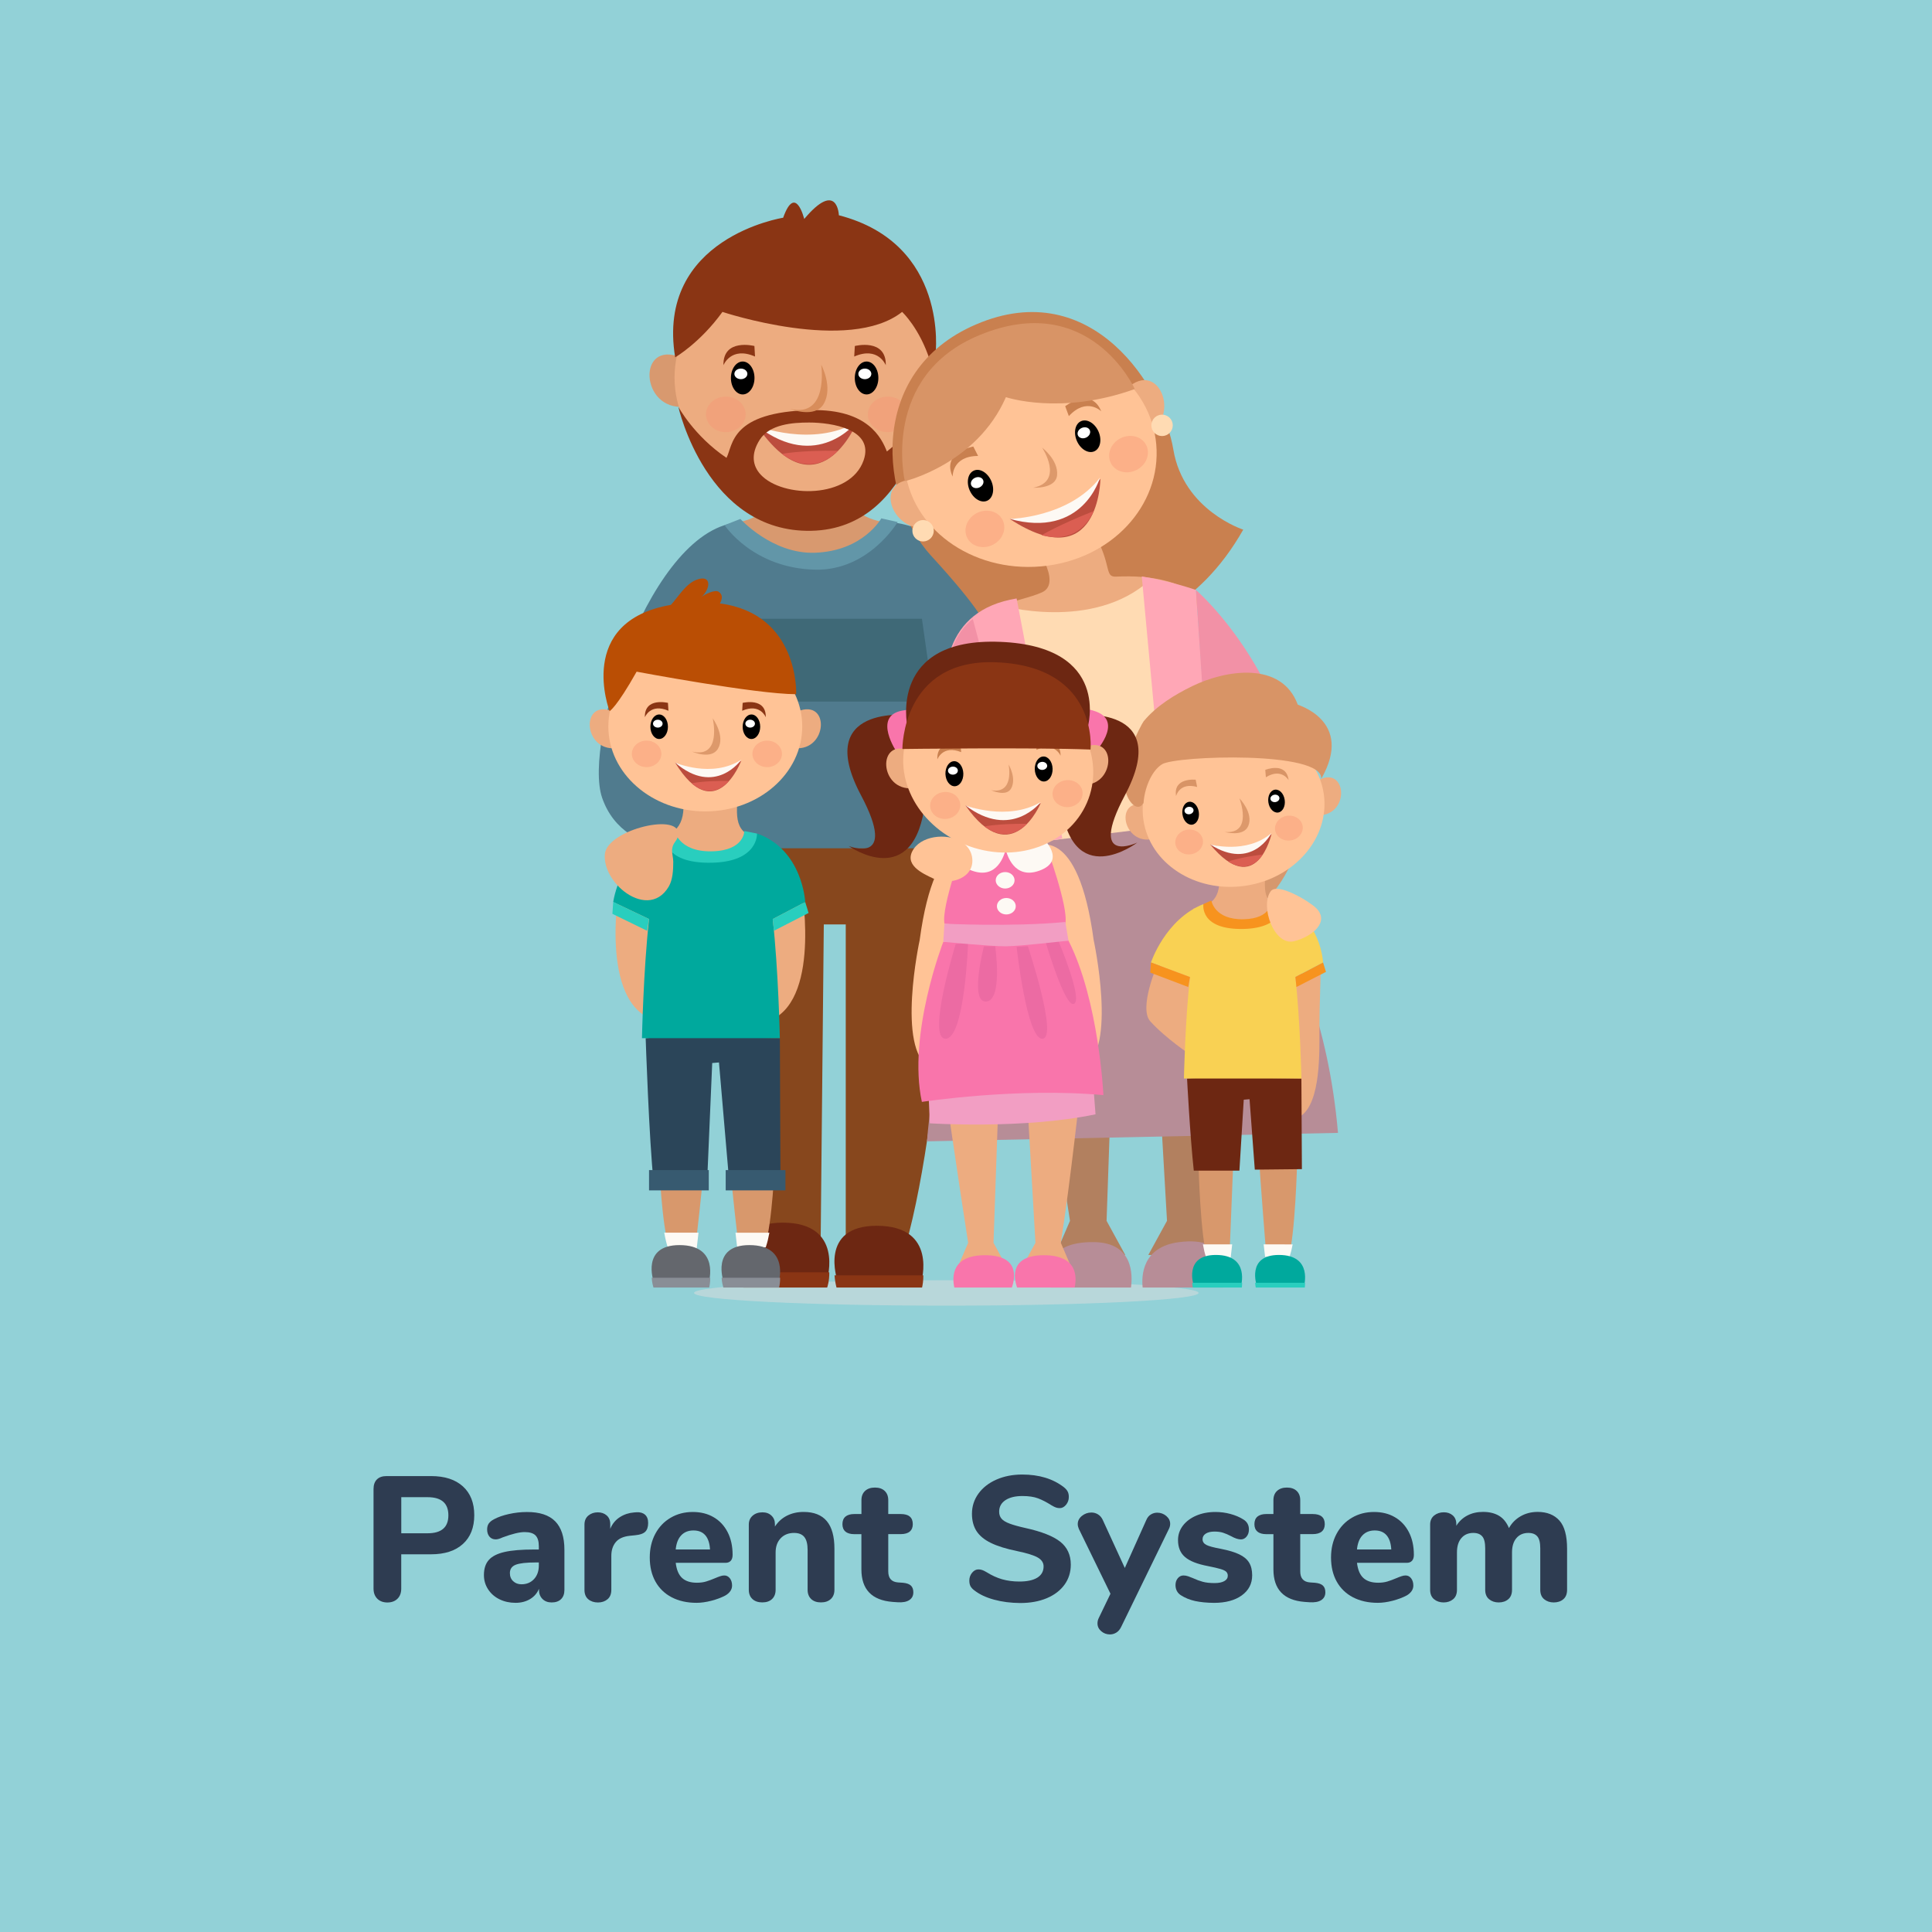 <?xml version="1.0" encoding="utf-8"?>
<!-- Generator: Adobe Illustrator 20.1.0, SVG Export Plug-In . SVG Version: 6.00 Build 0)  -->
<svg version="1.1" id="Layer_1" xmlns="http://www.w3.org/2000/svg" xmlns:xlink="http://www.w3.org/1999/xlink" x="0px" y="0px"
	 viewBox="0 0 5000 5000" style="enable-background:new 0 0 5000 5000;" xml:space="preserve">
<rect x="0" y="0" width="5000" height="5000" fill="#333333" stroke="none"/>
<style type="text/css">
	.st0{fill:url(#SVGID_1_);}
	.st1{fill:#92D1D7;}
	.st2{opacity:0.5;fill:#DEDEDE;enable-background:new    ;}
	.st3{fill:#D8996F;}
	.st4{fill:#EDAC80;}
	.st5{fill:#8A3514;}
	.st6{fill:#FFFFFF;}
	.st7{fill:#BC4D3E;}
	.st8{fill:#FDF9F4;}
	.st9{fill:#DB5E52;}
	.st10{opacity:0.4;fill:#F99475;enable-background:new    ;}
	.st11{fill:#D88D5B;}
	.st12{fill:#507B8E;}
	.st13{fill:#6296A8;}
	.st14{fill:#3F6977;}
	.st15{fill:#87471D;}
	.st16{fill:#6D2712;}
	.st17{fill:#D8986C;}
	.st18{fill:#FDFAF5;}
	.st19{fill:#2B4559;}
	.st20{fill:#FFC396;}
	.st21{fill:#DD996B;}
	.st22{fill:#BA4E04;}
	.st23{fill:#00A99D;}
	.st24{fill:#29CEBE;}
	.st25{fill:#375A70;}
	.st26{fill:#64676D;}
	.st27{fill:#898E96;}
	.st28{fill:#B2805F;}
	.st29{fill:#B78D97;}
	.st30{fill:#C9804F;}
	.st31{fill:#FFDBB3;}
	.st32{fill:#D89466;}
	.st33{fill:#FFA7B6;}
	.st34{fill:#D6986E;}
	.st35{fill:#F291A6;}
	.st36{fill:#F9D153;}
	.st37{fill:#F7931E;}
	.st38{fill:#F975AB;}
	.st39{fill:#F29EC3;}
	.st40{opacity:0.6;fill:#E2649E;enable-background:new    ;}
	.st41{fill:#2E3C51;}
</style>
<g id="BACKGROUND">
	
		<radialGradient id="SVGID_1_" cx="2500" cy="-1708" r="250" gradientTransform="matrix(1 0 0 1 0 4208)" gradientUnits="userSpaceOnUse">
		<stop  offset="0" style="stop-color:#FFFFFF"/>
		<stop  offset="0.858" style="stop-color:#F6F6F6"/>
		<stop  offset="1" style="stop-color:#F4F4F4"/>
	</radialGradient>
	<rect x="2250" y="2250" class="st0" width="500" height="500"/>
</g>
<rect x="-129" y="-129" class="st1" width="5265.4" height="5265.4"/>
<ellipse class="st2" cx="2449" cy="3346.1" rx="652.9" ry="32.9"/>
<g>
	<g>
		<g>
			<path class="st3" d="M2194.5,1225.8h-189.2c-3.2,96.7-43.4,119.2-115.5,129.5c15.2,85.2,123,93,204.9,89.1
				c1.8-0.1,3.5-0.1,5.2-0.2c1.7,0.1,3.5,0.1,5.2,0.2c81.9,4,189.8-3.8,204.9-89.1C2238,1345,2186.1,1325.5,2194.5,1225.8z"/>
			<g>
				<g>
					<path class="st3" d="M1762.4,933.9c-0.3-3.3,0.4-5.8-0.5-9.1c-114.1-46.1-104.9,139,10.2,127.7L1762.4,933.9z"/>
					<path class="st4" d="M2402.4,933.9c0.3-3.3-0.4-5.8,0.5-9.1c114.1-46.1,104.9,139-10.1,127.7L2402.4,933.9z"/>
				</g>
				<path class="st4" d="M2419.1,977.3c0,162.9-150.8,295-336.7,295s-336.7-132-336.7-295s150.8-295.1,336.7-295.1
					C2268.3,682.2,2419.1,814.3,2419.1,977.3z"/>
				<path class="st5" d="M1747.3,924.8c0,0,64.6-37.4,122.4-117.6c0,0,327.1,109,465,0c0,0,45.2,41.7,72.3,126.7l14.2-17.6
					c0,0,35.2-285.4-250.2-359.2c0,0-3.2-93-89.7,9.6c0,0-22.5-93-54.5-3.2C2026.9,563.5,1696.6,614.9,1747.3,924.8z"/>
				<g>
					<g>
						<g>
							<ellipse cx="1922.1" cy="978.2" rx="30.5" ry="42.6"/>
							<ellipse class="st6" cx="1917.4" cy="967.6" rx="16.8" ry="13.7"/>
						</g>
						<g>
							<ellipse cx="2242.7" cy="978.2" rx="30.5" ry="42.6"/>
							<ellipse class="st6" cx="2238.2" cy="967.6" rx="16.8" ry="13.7"/>
						</g>
					</g>
					<g>
						<path class="st5" d="M1872.3,945.2c0,0,19.2-49.7,81.7-22.5l-1.6-27.2C1952.6,895.4,1870.7,874.6,1872.3,945.2z"/>
						<path class="st5" d="M2292.4,945.2c0,0-19.2-49.7-81.7-22.5l1.6-27.2C2212.2,895.4,2294,874.6,2292.4,945.2z"/>
					</g>
				</g>
				<g>
					<path class="st7" d="M1959.6,1102.5c0,0,131.5,61,256.6-6.4C2216.2,1096.1,2116.8,1331.8,1959.6,1102.5z"/>
					<path class="st8" d="M1959.6,1102.5c0,0,142.7,56.1,256.6-9.6C2216.2,1092.8,2115.2,1222.8,1959.6,1102.5z"/>
					<path class="st9" d="M2023.7,1174.7c0,0,46.5-9.6,144.3-8C2168.1,1166.7,2108.8,1238.8,2023.7,1174.7z"/>
				</g>
				<g>
					<ellipse class="st10" cx="1878.4" cy="1072.4" rx="51.4" ry="46"/>
					<ellipse class="st10" cx="2297.4" cy="1072.4" rx="51.4" ry="46"/>
				</g>
				<path class="st5" d="M2295.2,1168.4c-13.6-34.8-49.4-109.9-195.3-107c-210.4,4.2-202.6,90.5-219.7,123.5
					c-84.2-56.6-124.7-132.2-124.7-132.2s73,326.8,344.3,321s306.4-364.8,306.4-364.8C2382.7,1082.5,2340.7,1133.3,2295.2,1168.4z
					 M1968.6,1228.3c-20.9-22.6-25.9-53.3-2.5-90.1c25.6-40.3,84.9-44.7,127.9-44.7c58.2,0,169.3,17,141,97.9
					C2200.2,1291.1,2025.5,1289.8,1968.6,1228.3z"/>
				<path class="st11" d="M2125.3,943.9c0,0,20.4,138-80.2,114.5c0,0,64.1,25.4,86.6-13.1C2156.8,1002.5,2125.3,943.9,2125.3,943.9z
					"/>
			</g>
		</g>
		<path class="st12" d="M2289.6,1350.3c0,0-61.3,86.1-180.9,89c-119.6,3-192.6-87.5-192.6-87.5c-230.5,8.8-408,567-357.9,712.6
			c60,174.2,290.8,129.3,287.9,132.2c-11.7,11.7,618.6,0,618.6,0l73-587.9C2514.2,1348.8,2289.6,1350.3,2289.6,1350.3z"/>
		<path class="st13" d="M1916.1,1343c0,0,82.5,91.3,192.6,87.5c125.5-4.3,172.1-89,172.1-89l42.3,9.5c0,0-74.5,126.2-213,123.3
			c-162-3.4-234.9-115.3-234.9-115.3L1916.1,1343z"/>
		<polygon class="st14" points="2416.5,1815.7 1795,1815.7 1821.3,1601.3 2385.9,1601.3 		"/>
		<g>
			<path class="st15" d="M1846,2195.4h618.6c0,0-21.9,717.9-131.3,1063.7h-144.5c0,0,0-669.7,0-866.7H2132l-8.6,866.7h-135.7
				C1987.6,3259.1,1779,2357.4,1846,2195.4z"/>
			<g>
				<path class="st16" d="M2167.2,3313.9c0,0-49.3-141.6,101.8-141.6c159.2,0,115.1,146.1,115.1,146.1L2167.2,3313.9z"/>
				<path class="st5" d="M2386.3,3332.1c1.6-6.9,3.4-17.7,3.3-31.6h-229.8c0.8,13.1,3.2,24.5,5.1,31.6H2386.3z"/>
			</g>
			<g>
				<path class="st16" d="M1923.8,3305.8c0,0-49.3-141.6,101.8-141.6c159.2,0,115.1,146.1,115.1,146.1L1923.8,3305.8z"/>
				<path class="st5" d="M2140.7,3332.1c0.7-2,5.8-16.7,5.5-39.5h-229.8c1.3,21,6.6,37.5,7.3,39.5H2140.7z"/>
			</g>
		</g>
	</g>
	<g>
		<g>
			<path class="st17" d="M1706,3009.2c0,0,5.8,160.5,26.3,221.8h67.1c0,0,20.5-175.1,21.9-211.6L1706,3009.2z"/>
			<path class="st17" d="M2005.1,3006.3c0,0-5.8,160.5-26.3,221.8h-67.1c0,0-20.5-175.1-21.9-211.6L2005.1,3006.3z"/>
			<g>
				<path class="st18" d="M1719,3190.1c2.8,15.5,5.9,28.2,9.1,37.9l0.9,3h74.1l0.4-3.9c0,0,1.8-15,4.2-37H1719L1719,3190.1z"/>
				<path class="st18" d="M1903.4,3190.1c2.3,20.5,3.9,34.1,3.9,34.1l0.4,3.9h74.1l0.9-3c3.1-9.1,5.9-20.8,8.5-34.9h-88v-0.1H1903.4
					z"/>
			</g>
			<path class="st19" d="M1671,2686.8c0,0,8.8,264.1,20.5,372.1H1830l13.2-307.8l17.5-1.5L1887,3056l132.8-1.5l-1.5-367.6
				C2018.3,2686.8,1720.5,2680.9,1671,2686.8z"/>
			<path class="st4" d="M1604.5,2279.7c0,0-54.7,293.3,74.5,354.6l21.9-299.8L1604.5,2279.7z"/>
			<path class="st4" d="M2072.4,2284c0,0,54.7,293.3-74.5,354.6l-21.9-299.8L2072.4,2284z"/>
			<g>
				<path class="st4" d="M1908.9,2065.3h-141c7.4,74.2-23.6,97.6-77.3,105.3c11.3,63.5,82.9,60.5,144,57.6c1.3-0.1,2.5-0.1,3.9-0.2
					c1.3,0.1,2.5,0.1,3.9,0.2c61.1,3,141.4,14.7,152.7-48.8C1911,2163.7,1902.5,2139.5,1908.9,2065.3z"/>
				<g>
					<g>
						<path class="st4" d="M1586.9,1847.8c-0.2-2.4,0.3-4.3-0.4-6.7c-85-34.3-78.1,103.6,7.6,95.1L1586.9,1847.8z"/>
						<path class="st4" d="M2063.7,1847.8c0.2-2.4-0.3-4.3,0.4-6.7c85-34.3,78.1,103.6-7.6,95.1L2063.7,1847.8z"/>
					</g>
					<path class="st20" d="M2076.2,1880.1c0,121.4-112.3,219.8-250.9,219.8s-250.9-98.4-250.9-219.8s112.3-219.8,250.9-219.8
						S2076.2,1758.7,2076.2,1880.1z"/>
					<g>
						<g>
							<g>
								<path d="M1728.6,1880.8c0,17.5-10.1,31.7-22.7,31.7c-12.5,0-22.7-14.2-22.7-31.7s10.1-31.7,22.7-31.7
									C1718.4,1849,1728.6,1863.2,1728.6,1880.8z"/>
								<ellipse class="st6" cx="1702.4" cy="1872.8" rx="12.4" ry="10.2"/>
							</g>
							<g>
								<path d="M1967.4,1880.8c0,17.5-10.1,31.7-22.7,31.7s-22.7-14.2-22.7-31.7s10.1-31.7,22.7-31.7
									C1957.3,1849,1967.4,1863.2,1967.4,1880.8z"/>
								<ellipse class="st6" cx="1941.4" cy="1872.8" rx="12.4" ry="10.2"/>
							</g>
						</g>
						<g>
							<path class="st5" d="M1668.9,1856.2c0,0,14.3-37,61-16.8l-1.2-20.4C1728.6,1819.2,1667.6,1803.7,1668.9,1856.2z"/>
							<path class="st5" d="M1981.8,1856.2c0,0-14.3-37-61-16.8l1.2-20.4C1922.1,1819.2,1982.9,1803.7,1981.8,1856.2z"/>
						</g>
					</g>
					<g>
						<path class="st7" d="M1747,1973.4c0,0,87.8,45.3,171.4-4.7C1918.4,1968.6,1852,2144.2,1747,1973.4z"/>
						<path class="st8" d="M1747,1973.4c0,0,95.3,41.8,171.4-7.2C1918.4,1966.3,1850.9,2063,1747,1973.4z"/>
						<path class="st9" d="M1789.8,2027.2c0,0,31.1-7.2,96.4-6C1886.3,2021.2,1846.7,2075,1789.8,2027.2z"/>
					</g>
					<g>
						<ellipse class="st10" cx="1673.4" cy="1951" rx="38.2" ry="34.3"/>
						<ellipse class="st10" cx="1985.5" cy="1951" rx="38.2" ry="34.3"/>
					</g>
				</g>
				<path class="st21" d="M1844.5,1859c0,0,24.5,104.3-53.2,86.2c0,0,49.6,22,66.9-7.7C1877.6,1904.2,1844.5,1859,1844.5,1859z"/>
				<path class="st22" d="M1863.2,1561.7c6-11.2,8.2-22.4-3.2-30.1c-10.1-6.9-37.9,7.6-45.1,13.8c24.3-20.9,27.9-60.1-12.4-44.9
					c-28.3,10.7-46.7,43.8-66.2,64.9c-248.2,42.8-158.7,275-158.7,275s17.5-8.8,70-102.1c0,0,309.3,58.3,412.9,58.3
					C2060.6,1796.8,2069.2,1588.9,1863.2,1561.7z"/>
			</g>
			<path class="st23" d="M2083.9,2334.4c0,0-6.5-135.7-124.8-177.3c0,0-19.4,70.9-119.3,71.1c-99.9-0.2-119.3-71.1-119.3-71.1
				c-116,46-133.5,177.3-133.5,177.3l92.8,44.1c-14.8,132.4-18.4,308.3-18.4,308.3h177.3h2.2h177.3c0,0-3.6-175.9-18.4-308.3
				L2083.9,2334.4z"/>
			<path class="st24" d="M1720.5,2157.2c0,0-13.2,78.8,122.7,75.5c120.2-3,115.9-75.5,115.9-75.5l-32.8-6.5c0,0,0.4,50.5-83.2,52.5
				c-89.7,2.2-98.5-56.9-98.5-56.9L1720.5,2157.2z"/>
			<polygon class="st24" points="1999.8,2378.5 2083.9,2334.4 2092.6,2362.8 2002.9,2408.8 			"/>
			<polygon class="st24" points="1679.8,2378.5 1587,2334.4 1584.9,2365 1674.6,2408.8 			"/>
			<rect x="1679.7" y="3028.2" class="st25" width="154.6" height="52.5"/>
			<rect x="1878.1" y="3028.2" class="st25" width="154.6" height="52.5"/>
			<g>
				<path class="st26" d="M1691.4,3315.6c0,0-32.5-93.3,67.1-93.3c105,0,75.8,96.3,75.8,96.3L1691.4,3315.6z"/>
				<path class="st27" d="M1835.4,3332.1c1.2-5,2.8-14.3,2.7-25.3h-151.5c0.7,12.3,3.6,22.3,4.5,25.3H1835.4z"/>
			</g>
			<g>
				<path class="st26" d="M1872.3,3315.6c0,0-32.5-93.3,67.1-93.3c105,0,75.8,96.3,75.8,96.3L1872.3,3315.6z"/>
				<path class="st27" d="M2016.3,3332.1c1.2-5,2.8-14.3,2.7-25.3h-151.5c0.7,12.3,3.6,22.3,4.5,25.3H2016.3z"/>
			</g>
		</g>
		<path class="st4" d="M1614.9,2306.8c37.4,29.2,87.1,36.4,115.8-12.3c10.5-17.9,11.7-43.3,11.7-64.3c0-10.2-3.9-23.5-3-32.1
			c1.9-17.8,12.5-20.5,15.5-35.1c12.5-63-183.3-16.7-189.5,47.2C1562.1,2244.8,1584.5,2283.1,1614.9,2306.8z"/>
	</g>
	<g>
		<g>
			<g>
				<path class="st28" d="M2912.2,3247.9l-48.4-88.4l19-547.2l-202.1-37.9c4.2,16.9,50.5,345.2,88.4,585.1l-37.9,88.4H2912.2z"/>
				<path class="st29" d="M2927,3332.1c4.4-32.4,6.1-115.9-94.9-117.5c-132.9-2.2-122.3,84.5-113.5,117.5H2927z"/>
			</g>
			<g>
				<path class="st28" d="M2971.8,3247.9l48.4-88.4l-31.5-547.2l202.1-37.9c-4.2,16.9-37.9,345.2-75.8,585.1l37.9,88.4H2971.8z"/>
				<path class="st29" d="M3164.9,3332.1c8.6-35.9,20.8-134.4-113.1-117.5c-96,12.1-97.9,87.3-94.6,117.5H3164.9z"/>
			</g>
		</g>
		<path class="st29" d="M2679.2,2165.9l428.9-56.9c0,0,306.4,262.6,354.6,822.9L2399,2953.8
			C2399,2953.8,2447.2,2301.5,2679.2,2165.9z"/>
		<path class="st30" d="M2549.3,1615.8c0,0,434.8,166.3,668.2-245.1c0,0-154.6-49.6-180.9-207.2S2828.5,709.9,2526,839.6
			c-286,122.5-248,455.2-116.7,598.2C2540.5,1580.8,2549.3,1615.8,2549.3,1615.8z"/>
		<path class="st4" d="M2888.6,1492.3c-31.4,1.5-9.9-28.6-57.1-112.1l-161.4,19.1c0,0,82.8,108.1,26.5,133.7
			s-190.7,38.1-215.7,117.5l642.9-82C3123.9,1568.6,3078.3,1483.2,2888.6,1492.3z"/>
		<path class="st31" d="M2587.2,1566.3c0,0,240.8,70,389.6-65.7l70,634.7l-409.4,49.6L2587.2,1566.3z"/>
		<g>
			<path class="st4" d="M2371.9,1249.1c-1.5-3-1.8-5.6-3.9-8.2c-123.1-0.3-45.8,168,56.9,114.7L2371.9,1249.1z"/>
			<path class="st4" d="M2917.7,1015.5c-0.9-3.2-2.5-5.3-2.8-8.6c88.8-85.2,149.1,90,38.1,122.3L2917.7,1015.5z"/>
		</g>
		<path class="st20" d="M2992.4,1150.2c13.8,158.6-117.4,299.9-298.3,315.6c-181,15.7-338.8-100.1-352.7-258.6
			c-13.8-158.6,121.8-299.9,302.8-315.6C2825,875.8,2978.6,991.6,2992.4,1150.2z"/>
		<g>
			<g>
				<g>
					<path d="M2565.4,1244.7c9.5,21.6,4.6,44.5-10.8,51.3c-15.4,6.7-35.5-5.3-45-26.8s-4.6-44.5,10.8-51.3
						C2535.8,1211.1,2555.9,1223.1,2565.4,1244.7z"/>
					<path class="st6" d="M2544.3,1242.3c3.1,7-1.4,15.6-9.8,19.3c-8.4,3.7-17.8,1.2-20.9-5.8c-3.1-7,1.4-15.6,9.8-19.3
						C2532,1232.7,2541.2,1235.3,2544.3,1242.3z"/>
				</g>
				<g>
					<ellipse transform="matrix(0.916 -0.402 0.402 0.916 -216.055 1226.929)" cx="2813.9" cy="1128" rx="30.5" ry="42.6"/>
					<path class="st6" d="M2820.4,1113.3c3.1,7-1.4,15.6-9.8,19.3c-8.4,3.7-17.8,1.2-20.9-5.8c-3.1-7,1.4-15.6,9.8-19.3
						C2808.1,1103.8,2817.4,1106.3,2820.4,1113.3z"/>
				</g>
			</g>
			<g>
				<path class="st30" d="M2465.5,1233.5c0,0-2.3-53.3,65.8-53.5l-12.4-24.4C2519,1155.8,2435.7,1169.6,2465.5,1233.5z"/>
				<path class="st30" d="M2850.1,1064.6c0,0-37.6-37.8-83.9,12.3l-9.5-25.6C2756.8,1051.3,2823.3,999.4,2850.1,1064.6z"/>
			</g>
		</g>
		<g>
			<path class="st7" d="M2613.1,1342.9c0,0,144.8,6.2,234.8-103.7C2847.8,1239.2,2845.7,1495.1,2613.1,1342.9z"/>
			<path class="st8" d="M2613.1,1342.9c0,0,153.3-2.5,233.5-106.6C2846.6,1236.3,2802.7,1394.9,2613.1,1342.9z"/>
			<path class="st9" d="M2695.5,1385.2c0,0,43.7-26.6,134.8-62.4C2830.2,1322.9,2798.5,1412.1,2695.5,1385.2z"/>
		</g>
		<g>
			<path class="st10" d="M2594.5,1345.1c11.7,22.5,0.8,51.4-24.3,64.4c-25.1,13.1-55.1,5.5-66.8-17.1c-11.7-22.5-0.8-51.4,24.3-64.4
				C2553,1315,2582.8,1322.6,2594.5,1345.1z"/>
			<path class="st10" d="M2966.2,1151.6c11.7,22.5,0.8,51.4-24.3,64.4c-25.1,13.1-55.1,5.5-66.8-17.1c-11.7-22.5-0.8-51.4,24.3-64.4
				C2924.5,1121.4,2954.4,1129,2966.2,1151.6z"/>
		</g>
		<path class="st21" d="M2697,1158.5c0,0,58.2,86.9-22.6,103.7c0,0,58,3.3,61.3-32.2C2739.5,1190.4,2697,1158.5,2697,1158.5z"/>
		<path class="st32" d="M2341.7,1245.3c0,0,185.7-43.9,261.6-217.5c0,0,141.5,48.2,333.5-21c0,0-116.1-257.7-402-139.5
			C2278,973.5,2341.7,1245.3,2341.7,1245.3z"/>
		<path class="st33" d="M2631,1548.8l118.2,621.6l-183.8,30.7C2565.4,2200.9,2254.6,1610,2631,1548.8z"/>
		<ellipse class="st31" cx="3007.4" cy="1100.8" rx="27.7" ry="27.7"/>
		<path class="st33" d="M2954.9,1491.8l61.3,660.9l122.5-13.2l-43.8-612.8C3095,1526.8,3027.5,1503.2,2954.9,1491.8z"/>
		<path class="st34" d="M3259.5,2148.7c-39.9,10.1-100.1,171.4-33.4,196.8c57.5,21.9,136.2-135.1,135.9-175.3L3259.5,2148.7z"/>
		<path class="st35" d="M3095,1526.8c0,0,275.8,236.3,280.1,647.8l-136.3-25.6l-126.3-359.6L3095,1526.8z"/>
		<path class="st35" d="M2517.6,1601.7l157.6,590.9l-85.3,85.3C2589.9,2277.9,2327.3,1752.6,2517.6,1601.7z"/>
		<circle class="st31" cx="2388.9" cy="1373.6" r="27.7"/>
	</g>
	<g>
		<path class="st4" d="M2994.3,2498.5c0,0-47.7,110.9-17.5,144.5c39.4,43.8,105,87.5,105,87.5l26.3-214.5L2994.3,2498.5z"/>
		<path class="st4" d="M3418.5,2497.7c0,0-3.9,114.6-3.9,167.2s4.4,188.2-48.2,223.3c-52.5,35-13.9-359.5-13.9-359.5L3418.5,2497.7z
			"/>
		<g>
			<g>
				<path class="st17" d="M3102,3022.5c0,0,5,180.5,22.4,232.9h57.3c0,0,8.6-214.9,9.9-246L3102,3022.5z"/>
				<path class="st17" d="M3357,3006.9c0,0-5,193.7-22.4,245.9h-57.2c0,0-17.4-219.3-18.7-250.4L3357,3006.9z"/>
				<g>
					<path class="st18" d="M3113.1,3220.4c2.4,13.2,5,24,7.8,32.3l0.8,2.5h63.2l0.4-3.3c0,0,1.5-12.8,3.6-31.5H3113.1z"/>
					<path class="st18" d="M3270.3,3220.4c2,17.4,3.4,29,3.4,29l0.4,3.3h63.2l0.8-2.5c2.5-7.7,5.1-17.7,7.3-29.7L3270.3,3220.4
						L3270.3,3220.4z"/>
				</g>
				<path class="st16" d="M3072.1,2791.3c0,0,7.5,146.3,17.4,238.3h118.1l11.2-183.6l15-1.3l13.6,182.3l121.9-1.3L3368,2791
					C3368.2,2791.3,3114.4,2786.3,3072.1,2791.3z"/>
				<g>
					<path class="st4" d="M3274.9,2261.7h-120.2c6.3,63.3-20.1,83.1-65.9,89.7c9.6,54.1,70.7,51.7,122.7,49.1c1.1,0,2.2-0.1,3.3-0.1
						s2.2,0.1,3.3,0.1c52.1,2.5,120.5,12.4,130.1-41.7C3276.7,2345.5,3269.6,2324.8,3274.9,2261.7z"/>
					<g>
						<g>
							<path class="st4" d="M2966.4,2089.6c-0.5-2.2-0.3-4.1-1.3-6.2c-83.6-20.8-59.2,106.6,19.5,87.5L2966.4,2089.6z"/>
							<path class="st4" d="M3410,2026.8c-0.1-2.3-0.8-4-0.5-6.3c74.7-43.1,86.4,86.1,5.5,89.5L3410,2026.8z"/>
						</g>
						<path class="st20" d="M3426,2055.2c15.9,112.9-75.6,219.3-204.6,237.4c-129,18.2-246.4-58.5-262.4-171.5
							c-15.9-112.9,75.6-219.3,204.6-237.4C3292.6,1865.6,3409.9,1942.3,3426,2055.2z"/>
						<g>
							<g>
								<g>
									<path d="M3102.5,2101.6c2.3,16.3-5.3,30.9-17,32.6s-23-10.2-25.3-26.6c-2.3-16.3,5.3-30.9,17-32.5
										C3088.9,2073.3,3100.2,2085.2,3102.5,2101.6z"/>
									<path class="st6" d="M3088.8,2096c0.7,5.3-3.9,10.2-10.2,11.2c-6.4,0.9-12.2-2.6-13-7.9c-0.7-5.3,3.9-10.2,10.2-11.2
										C3082.3,2087.2,3088.1,2090.7,3088.8,2096z"/>
								</g>
								<g>
									<path d="M3324.8,2070.2c2.3,16.3-5.3,30.9-17,32.6s-23-10.2-25.3-26.6c-2.3-16.3,5.3-30.9,17-32.5
										C3311.2,2042,3322.5,2053.8,3324.8,2070.2z"/>
									<path class="st6" d="M3311.1,2064.6c0.7,5.3-3.9,10.2-10.2,11.2c-6.4,0.9-12.2-2.6-13-7.9c-0.7-5.3,3.9-10.2,10.2-11.2
										C3304.6,2055.8,3310.4,2059.3,3311.1,2064.6z"/>
								</g>
							</g>
							<g>
								<path class="st32" d="M3043.7,2060.2c0,0,8.4-36.4,54.5-23.5l-3.8-18.8C3094.4,2017.9,3035.6,2011.5,3043.7,2060.2z"/>
								<path class="st32" d="M3334.9,2019.1c0,0-18.2-32.6-58.8-7.6l-1.6-19.1C3274.5,1992.5,3329.1,1970.1,3334.9,2019.1z"/>
							</g>
						</g>
						<g>
							<path class="st7" d="M3131.8,2185.3c0,0,87.7,30.7,158.9-27C3290.8,2158.3,3252,2330.4,3131.8,2185.3z"/>
							<path class="st8" d="M3131.8,2185.3c0,0,94.3,26.4,158.6-29.2C3290.4,2156.1,3240.3,2255,3131.8,2185.3z"/>
							<path class="st9" d="M3178.8,2229.7c0,0,27.9-10.8,89-18.2C3267.8,2211.5,3237.9,2266.6,3178.8,2229.7z"/>
						</g>
						<g>
							<path class="st10" d="M3113.1,2174c2.5,17.6-11.4,34.1-31.1,36.9c-19.6,2.7-37.6-9.3-40.1-26.8
								c-2.5-17.6,11.4-34.1,31.1-36.9C3092.6,2144.4,3110.5,2156.4,3113.1,2174z"/>
							
								<ellipse transform="matrix(0.99 -0.14 0.14 0.99 -267 487.387)" class="st10" cx="3335.8" cy="2144.2" rx="36" ry="32.2"/>
						</g>
					</g>
					<path class="st21" d="M3207.6,2066c0,0,36.5,93.9-38.2,87.1c0,0,49,14,61.3-15.9C3244.4,2103.7,3207.6,2066,3207.6,2066z"/>
				</g>
				<path class="st36" d="M3424.1,2490.9c0,0-5.6-115.7-106.3-151.1c0,0-16.6,60.4-101.7,60.5c-85.1-0.1-101.7-60.5-101.7-60.5
					c-98.9,39.2-135.7,151.1-135.7,151.1l101,37.6c-12.7,112.8-15.7,262.7-15.7,262.7h151.1h1.9h151.1c0,0-3.1-150-15.7-262.7
					L3424.1,2490.9z"/>
				<path class="st37" d="M3114.4,2339.8c0,0-11.2,67.2,104.6,64.3c102.5-2.5,98.7-64.3,98.7-64.3l-27.9-5.6c0,0,0.4,43-70.9,44.8
					c-76.5,1.9-83.9-48.5-83.9-48.5L3114.4,2339.8z"/>
				<polygon class="st37" points="3352.5,2528.6 3424.1,2490.9 3431.6,2515.2 3355.1,2554.4 				"/>
				<polygon class="st37" points="3079.7,2528.6 2978.7,2490.9 2976.9,2517.1 3075.2,2554.4 				"/>
				<g>
					<path class="st23" d="M3089.5,3327.4c0,0-27.6-79.6,57.2-79.6c89.5,0,64.6,82,64.6,82L3089.5,3327.4z"/>
					<path class="st24" d="M3213.9,3332.1c0.4-3.6,0.7-7.8,0.7-12.2h-129.2c0.3,4.5,0.9,8.8,1.6,12.2H3213.9z"/>
				</g>
				<g>
					<path class="st23" d="M3252.5,3327.4c0,0-27.6-79.6,57.3-79.6c89.5,0,64.6,82,64.6,82L3252.5,3327.4z"/>
					<path class="st24" d="M3376.8,3332.1c0.4-3.6,0.7-7.8,0.7-12.2h-129.2c0.3,4.5,0.9,8.8,1.6,12.2H3376.8z"/>
				</g>
			</g>
			<path class="st32" d="M3358.5,1823.4c-42-113.3-186.6-89.7-272.3-48c-46.6,22.7-93,51.1-126.4,91.2c-5.7,6.7-75.1,139.8-23.1,119
				c-58.7,23.6-4.1,135.7,22.8,92.7c2.1-35,19.1-82.9,48.2-100.6c36.1-22,417.4-35.3,411.6,37.9
				C3506.4,1863.9,3355,1823.8,3358.5,1823.4z"/>
		</g>
		<path class="st20" d="M3405.7,2349.7c-17.8-17.2-99.8-67.2-117.3-42.9c-27.8,38.7,9.1,142.3,61,129
			C3397,2423.6,3442.3,2385.2,3405.7,2349.7z"/>
	</g>
	<g>
		<g>
			<g>
				<path class="st4" d="M2604.7,3277.7l-33.5-61.3l13.2-379.3l-140.1-26.3c3,11.7,35,239.3,61.3,405.6l-26.3,61.3H2604.7
					L2604.7,3277.7z"/>
				<path class="st38" d="M2618.7,3332.1c9-26.2,18.7-83.6-69.4-83.6c-88,0-85.2,57.6-79.5,83.6H2618.7z"/>
			</g>
			<g>
				<path class="st4" d="M2646.2,3277.7l33.5-61.3l-21.9-379.3l140.1-26.3c-3,11.7-26.3,239.3-52.5,405.6l26.3,61.3H2646.2
					L2646.2,3277.7z"/>
				<path class="st38" d="M2781.1,3332.1c5.8-26.2,8.5-83.6-79.5-83.6s-78.3,57.6-69.4,83.6H2781.1z"/>
			</g>
			<path class="st39" d="M2401.9,2799.1l4.4,108c0,0,242.2,16,428.9-23.3l-7.3-96.3L2401.9,2799.1z"/>
			<path class="st20" d="M2528.9,2190.7c0,0-108-61.3-148.8,242.2c0,0-61.3,283.1,26.3,329.8
				C2493.9,2809.3,2528.9,2190.7,2528.9,2190.7z"/>
			<path class="st20" d="M2681.6,2190.7c0,0,108-61.3,148.8,242.2c0,0,61.3,283.1-26.3,329.8
				C2716.6,2809.3,2681.6,2190.7,2681.6,2190.7z"/>
			<path class="st38" d="M2765.2,2434.3l-323.9,3c0,0-93.3,239.3-55.5,414.4c0,0,248-38,469.8-17.5
				C2855.7,2834.1,2844,2589,2765.2,2434.3z"/>
			<path class="st16" d="M2353.7,1850.8c0,0-251-29.2-125.5,207.2c97.9,184.5-32.1,131.3-32.1,131.3s172.2,122.5,198.5-116.7
				C2420.9,1833.3,2353.7,1850.8,2353.7,1850.8z"/>
			<path class="st16" d="M2785.8,1850.8c0,0,251-29.2,125.5,207.2c-97.9,184.5,32.1,122.5,32.1,122.5s-172.2,131.3-198.5-108
				C2718.7,1833.3,2785.8,1850.8,2785.8,1850.8z"/>
			<path class="st38" d="M2334,1839.2c-76.4,14.8-12.9,107.7-12.9,107.7l23.1,3.5C2408.3,1847.7,2382.8,1829.7,2334,1839.2z"/>
			<path class="st38" d="M2836.3,1841.4c73.1,26.8-4.4,108.3-4.4,108.3l-23.4-0.2C2761.7,1838.1,2789.7,1824.3,2836.3,1841.4z"/>
			<path class="st38" d="M2707.5,2189.2l-106.8,5.6l-106.8-5.6c0,0-58.3,157.6-49.6,201.3c0,0,106.3,11.7,156.4,8.9
				c50.1,2.8,156.4-8.9,156.4-8.9C2765.8,2346.8,2707.5,2189.2,2707.5,2189.2z"/>
			<path class="st8" d="M2698.4,2168.8l-95.7,26.2l-95.7-26.2c0,0-64.2,58.3,8.8,84.6c65,23.4,83.6-41,86.9-55.5
				c3.4,14.4,22,78.9,86.9,55.5C2762.6,2227.2,2698.4,2168.8,2698.4,2168.8z"/>
			<path class="st16" d="M2588.7,1661.1c-288.9-11.7-240.8,216-240.8,216l466.9,5.8C2814.8,1882.9,2877.6,1672.8,2588.7,1661.1z"/>
			<g>
				<g>
					<path class="st4" d="M2355.5,1949.7c-0.2-2.5,0.3-4.4-0.4-6.9c-86.6-35.2-79.9,105.4,7.5,97L2355.5,1949.7z"/>
					<path class="st4" d="M2806.4,1940.5c0.2-2.5-0.3-4.4,0.4-6.9c86.8-34.7,79.4,105.8-8,96.9L2806.4,1940.5z"/>
				</g>
				<path class="st20" d="M2820.6,2056.7c-35.4,115.6-168,177.8-299.9,137.4c-131.9-40.4-210.2-166.8-174.7-282.4
					c35.4-115.6,171.1-176.5,303-136.2C2780.9,1815.8,2856,1941.1,2820.6,2056.7z"/>
				<g>
					<g>
						<g>
							<path d="M2493.1,2001.7c0.5,17.9-9.4,32.7-22.1,33.1c-12.8,0.4-23.5-13.8-24.2-31.7c-0.5-17.9,9.4-32.7,22.1-33.1
								C2481.8,1969.5,2492.5,1983.8,2493.1,2001.7z"/>
							<path class="st6" d="M2478.9,1994c0.2,5.8-5.4,10.5-12.4,10.8c-7.1,0.2-12.9-4.3-13.1-10c-0.2-5.8,5.4-10.5,12.4-10.8
								C2472.9,1983.8,2478.7,1988.2,2478.9,1994z"/>
						</g>
						<g>
							<path d="M2724.1,1989.4c0.5,17.9-9.4,32.7-22.1,33.1c-12.8,0.4-23.5-13.8-24-31.6c-0.5-17.9,9.4-32.7,22.1-33.1
								C2712.8,1957.3,2723.6,1971.4,2724.1,1989.4z"/>
							<path class="st6" d="M2710.1,1981.7c0.2,5.7-5.4,10.5-12.4,10.8c-7.1,0.2-12.9-4.3-13.1-10c-0.2-5.8,5.4-10.5,12.4-10.8
								C2704.1,1971.4,2709.9,1976,2710.1,1981.7z"/>
						</g>
					</g>
					<g>
						<path class="st30" d="M2425.9,1965.4c0,0,13.5-38.2,61.6-18.9l-1.8-20.7C2485.7,1925.9,2423.1,1911.9,2425.9,1965.4z"/>
						<path class="st30" d="M2744.8,1955.8c0,0-15.7-37.3-62.5-15.2l0.6-20.7C2682.8,1920,2744.5,1902.3,2744.8,1955.8z"/>
					</g>
				</g>
				<g>
					<path class="st7" d="M2498.6,2084.4c0,0,100.2,45.6,194.8-6.2C2693.5,2078.2,2619.3,2257.8,2498.6,2084.4z"/>
					<path class="st8" d="M2498.6,2084.4c0,0,108.6,41.9,194.8-8.6C2693.4,2075.7,2617.5,2175,2498.6,2084.4z"/>
					<path class="st9" d="M2547.8,2138.9c0,0,35.2-7.6,109.6-6.9C2657.4,2132.1,2612.6,2187.1,2547.8,2138.9z"/>
				</g>
				<g>
					<path class="st10" d="M2485,2080.7c1.9,19.2-14,36.4-35.4,38.5s-40.3-11.8-42.2-31s14-36.4,35.4-38.5
						C2464.3,2047.7,2483.1,2061.5,2485,2080.7z"/>
					<path class="st10" d="M2801.7,2050.1c1.9,19.2-14,36.4-35.4,38.5s-40.3-11.8-42.2-31s14-36.4,35.4-38.5
						C2781.1,2017,2799.9,2030.9,2801.7,2050.1z"/>
				</g>
				<path class="st21" d="M2610.2,1978.5c0,0,16.2,77.7-45.3,66.5c0,0,39.9,18.8,52.3-5.2
					C2631.1,2012.9,2610.2,1978.5,2610.2,1978.5z"/>
				<path class="st5" d="M2335.4,1938.4c0,0,332.1-4.5,486.9,1.4c0,0,21.8-214.6-243.4-225.8
					C2333.6,1703.8,2335.4,1938.4,2335.4,1938.4z"/>
			</g>
			<path class="st40" d="M2473.4,2443.1c0,0-75.8,245.1-26.3,245.1c49.6,0,58.3-248,58.3-248L2473.4,2443.1z"/>
			<path class="st40" d="M2546.4,2449c0,0-38,145.9,5.8,143c43.8-3,23.3-143,23.3-143H2546.4z"/>
			<path class="st40" d="M2631,2450.4c0,0,26.3,240.8,67.1,237.8s-38-239.3-38-239.3L2631,2450.4z"/>
			<path class="st40" d="M2706.8,2440.2l32.1-5.8c0,0,64.2,151.8,40.8,163.5C2756.5,2609.5,2706.8,2440.2,2706.8,2440.2z"/>
			<path class="st39" d="M2444.2,2390.5c0,0,175.1,8.8,312.8-4.4l8.2,48.2c0,0-121.3,14.2-162,14.7c-40.6,0.3-162-11.7-162-11.7
				L2444.2,2390.5z"/>
			<path class="st8" d="M2625.7,2278.2c0,11.8-10.9,21.3-24.4,21.3c-13.4,0-24.4-9.6-24.4-21.3c0-11.8,10.9-21.3,24.4-21.3
				C2614.9,2256.9,2625.7,2266.4,2625.7,2278.2z"/>
			<ellipse class="st8" cx="2604.4" cy="2345.3" rx="24.4" ry="21.3"/>
		</g>
		<path class="st20" d="M2495.2,2183.5c-35.4-28.6-105.3-23.3-130.2,13c-28.2,41,21.5,63.7,51.5,77.6c41.1,19.2,108.6-1.4,99.1-56.6
			C2513,2203.2,2505.6,2192,2495.2,2183.5z"/>
	</g>
</g>
<g id="DESIGNED_BY_FREEPIK">
</g>
<g>
	<path class="st41" d="M976.4,4137.4c-6.4-6.4-9.7-15.2-9.7-26.2v-257.6c0-10.7,2.9-19,8.7-24.8c5.8-5.8,14.1-8.7,24.8-8.7h115.5
		c35.3,0,62.7,8.9,82.3,26.7c19.6,17.8,29.4,42.6,29.4,74.5c0,31.9-9.8,56.7-29.4,74.5c-19.6,17.8-47.1,26.7-82.3,26.7h-77.3v88.8
		c0,11-3.2,19.8-9.7,26.2c-6.4,6.4-15.2,9.7-26.2,9.7S982.8,4143.8,976.4,4137.4z M1106.6,3968.1c35.9,0,53.8-15.5,53.8-46.5
		c0-31.3-17.9-46.9-53.8-46.9h-68.1v93.4H1106.6z"/>
	<path class="st41" d="M1436.8,3937.1c15.9,16.1,23.9,40.7,23.9,73.8v104c0,10.1-2.9,18-8.7,23.7c-5.8,5.7-14,8.5-24.4,8.5
		c-9.8,0-17.7-3-23.7-9c-6-6-9-13.7-9-23.2v-3.2c-4.6,11.3-12.3,20.2-23,26.7c-10.7,6.4-23.3,9.7-37.7,9.7
		c-15.3,0-29.2-3.1-41.6-9.2c-12.4-6.1-22.2-14.7-29.4-25.8c-7.2-11-10.8-23.3-10.8-36.8c0-16.6,4.2-29.6,12.6-39.1
		c8.4-9.5,22-16.4,40.7-20.7c18.7-4.3,44.3-6.4,76.8-6.4h12v-8.3c0-12.9-2.8-22.2-8.5-28.1c-5.7-5.8-15.1-8.7-28.3-8.7
		c-13.2,0-32.2,4.6-57,13.8c-7.1,3.4-13,5.1-17.9,5.1c-6.7,0-12.1-2.4-16.1-7.1c-4-4.8-6-11-6-18.6c0-6.1,1.4-11.2,4.1-15.2
		c2.8-4,7.2-7.7,13.3-11c10.7-5.8,23.8-10.4,39.3-13.8c15.5-3.4,30.7-5.1,45.8-5.1C1396.4,3912.9,1420.9,3921,1436.8,3937.1z
		 M1382.1,4086.6c8.3-9,12.4-20.8,12.4-35.2v-7.8h-7.8c-24.8,0-42.2,2-52.2,6c-10,4-14.9,11.2-14.9,21.6c0,8.6,2.8,15.6,8.5,20.9
		c5.7,5.4,12.8,8,21.4,8C1362.9,4100.1,1373.8,4095.6,1382.1,4086.6z"/>
	<path class="st41" d="M1669.4,3920.1c5.4,4.8,8,11.9,8,21.4c0,10.1-2.5,17.6-7.4,22.5c-4.9,4.9-13.6,8-26.2,9.2l-13.8,1.4
		c-16.9,1.8-29.1,7.4-36.6,16.6c-7.5,9.2-11.3,21-11.3,35.4v87.9c0,10.7-3.3,18.9-9.9,24.4c-6.6,5.5-14.8,8.3-24.6,8.3
		c-10.1,0-18.5-2.8-25.1-8.3c-6.6-5.5-9.9-13.6-9.9-24.4v-168.8c0-10.1,3.4-17.9,10.1-23.5c6.7-5.5,14.9-8.3,24.4-8.3
		c9.2,0,16.9,2.7,23,8c6.1,5.4,9.2,12.8,9.2,22.3v12.4c5.5-13.2,13.9-23.3,25.1-30.4c11.2-7.1,23.4-11,36.6-12l6.4-0.5
		C1656.7,3913.2,1664,3915.3,1669.4,3920.1z"/>
	<path class="st41" d="M1888.8,4084.5c3.8,4.9,5.8,11.2,5.8,18.9c0,5.2-1.5,10-4.6,14.5c-3.1,4.4-7.4,8.2-12.9,11.3
		c-10.4,5.5-22.5,10-36.3,13.6c-13.8,3.5-26.5,5.3-38.2,5.3c-24.5,0-45.9-4.8-64.2-14.3c-18.2-9.5-32.3-23.1-42.1-40.7
		c-9.8-17.6-14.7-38.4-14.7-62.3c0-23,4.8-43.4,14.3-61.2c9.5-17.8,22.7-31.7,39.6-41.6c16.9-10,36-15,57.5-15
		c20.5,0,38.6,4.5,54,13.6c15.5,9,27.5,21.9,36.1,38.6c8.6,16.7,12.9,36.3,12.9,58.7c0,6.7-1.6,11.9-4.8,15.4
		c-3.2,3.5-7.7,5.3-13.6,5.3h-128.8c2.1,18.1,7.7,31.2,16.6,39.3c8.9,8.1,21.6,12.2,38.2,12.2c8.9,0,16.9-1.1,23.9-3.2
		c7.1-2.1,14.9-5.1,23.5-8.7c4.3-1.8,8.4-3.5,12.4-4.8c4-1.4,7.5-2.1,10.6-2.1C1880,4077.1,1884.9,4079.6,1888.8,4084.5z
		 M1763,3973.4c-8,8.4-12.7,20.6-14.3,36.6h88.8c-0.9-16.3-5-28.5-12.2-36.8c-7.2-8.3-17.4-12.4-30.6-12.4
		C1781.5,3960.8,1770.9,3965,1763,3973.4z"/>
	<path class="st41" d="M2139.7,3936.6c13.2,15.8,19.8,39.6,19.8,71.5v106.3c0,10.1-3.1,18.1-9.4,23.9c-6.3,5.8-14.8,8.7-25.5,8.7
		c-10.7,0-19.2-2.9-25.3-8.7c-6.1-5.8-9.2-13.8-9.2-23.9v-103c0-15.3-2.8-26.5-8.5-33.6c-5.7-7.1-14.5-10.6-26.5-10.6
		c-14.4,0-26,4.6-34.7,13.8s-13.1,21.5-13.1,36.8v96.6c0,10.1-3.1,18.1-9.2,23.9c-6.1,5.8-14.6,8.7-25.3,8.7
		c-10.7,0-19.2-2.9-25.5-8.7c-6.3-5.8-9.4-13.8-9.4-23.9v-168.8c0-9.5,3.3-17.2,9.9-23c6.6-5.8,15.1-8.7,25.5-8.7
		c9.5,0,17.3,2.8,23.2,8.5c6,5.7,9,13,9,21.9v6.4c8-12.3,18.3-21.6,31.1-28.1c12.7-6.4,27.1-9.7,43-9.7
		C2106.4,3912.9,2126.5,3920.8,2139.7,3936.6z"/>
	<path class="st41" d="M2357.3,4103.4c4.3,4,6.4,9.8,6.4,17.5c0,8.9-3.5,15.6-10.6,20.2c-7.1,4.6-17.2,6.4-30.4,5.5l-12.9-0.9
		c-53.7-4.3-80.5-32.4-80.5-84.2v-91.1H2211c-10.1,0-17.8-2.2-23-6.7c-5.2-4.4-7.8-10.8-7.8-19.1c0-8.6,2.6-15.1,7.8-19.6
		c5.2-4.4,12.9-6.7,23-6.7h18.4v-35.9c0-10.1,3.1-18.1,9.4-23.9c6.3-5.8,14.8-8.7,25.5-8.7c10.7,0,19.2,2.9,25.3,8.7
		c6.1,5.8,9.2,13.8,9.2,23.9v35.9h32.2c20.9,0,31.3,8.7,31.3,26.2c0,8.3-2.6,14.6-7.8,19.1c-5.2,4.4-13,6.7-23.5,6.7h-32.2v96.1
		c0,9.2,2.1,16.2,6.4,20.9c4.3,4.8,10.6,7.4,18.9,8l12.9,0.9C2346.2,4097.1,2353,4099.4,2357.3,4103.4z"/>
	<path class="st41" d="M2572.6,4139.9c-20.9-5.7-37.9-13.7-51.1-24.1c-4.6-3.4-7.9-7-9.9-10.8c-2-3.8-3-8.7-3-14.5
		c0-7.7,2.4-14.4,7.1-20.2c4.8-5.8,10.2-8.7,16.3-8.7c3.4,0,6.7,0.5,9.9,1.6c3.2,1.1,7.1,3,11.7,5.8c13.2,8.3,26.5,14.3,40,18.2
		c13.5,3.8,28.4,5.8,44.6,5.8c20.2,0,35.7-3.4,46.5-10.1c10.7-6.7,16.1-16.4,16.1-29c0-9.5-5-17.2-15-23
		c-10-5.8-27.7-11.3-53.1-16.6c-28.5-5.8-51.3-12.9-68.3-21.2c-17-8.3-29.4-18.6-37.3-30.8c-7.8-12.3-11.7-27.1-11.7-44.6
		c0-19.3,5.6-36.7,16.8-52.2c11.2-15.5,26.7-27.6,46.5-36.3s42.1-13.1,66.9-13.1c43.5,0,79.4,10.9,107.6,32.7
		c4.6,3.7,7.9,7.4,9.9,11.3c2,3.8,3,8.5,3,14c0,7.7-2.4,14.4-7.1,20.2c-4.8,5.8-10.2,8.7-16.3,8.7c-3.4,0-6.5-0.5-9.4-1.4
		c-2.9-0.9-7-2.9-12.2-6c-12.6-8-24.2-14-34.7-17.9c-10.6-4-24-6-40.3-6c-18.7,0-33.4,3.6-44.2,10.8c-10.7,7.2-16.1,17.1-16.1,29.7
		c0,7.4,2.1,13.4,6.2,18.2c4.1,4.8,11,9,20.7,12.6c9.7,3.7,23.4,7.5,41.2,11.5c41.7,9.2,71.7,21,89.9,35.4
		c18.2,14.4,27.4,34.2,27.4,59.3c0,19.6-5.4,37-16.3,52c-10.9,15-26.2,26.7-46,35c-19.8,8.3-42.7,12.4-68.8,12.4
		C2615.9,4148.4,2593.4,4145.6,2572.6,4139.9z"/>
	<path class="st41" d="M2978.5,3919.4c5.1-3.1,10.5-4.6,16.3-4.6c8.9,0,16.7,2.8,23.5,8.5c6.7,5.7,10.1,12.5,10.1,20.5
		c0,4.3-1.1,8.6-3.2,12.9l-123.7,253.9c-3.1,6.4-7.2,11.3-12.4,14.5c-5.2,3.2-10.7,4.8-16.6,4.8c-8.6,0-16.1-2.8-22.5-8.3
		c-6.4-5.5-9.7-12.3-9.7-20.2c0-4.9,1.1-9.5,3.2-13.8l30.4-63l-81.9-167.9c-1.8-4.3-2.8-8.4-2.8-12.4c0-8.3,3.6-15.3,10.8-21.2
		c7.2-5.8,15.4-8.7,24.6-8.7c6.1,0,11.8,1.6,17,4.8c5.2,3.2,9.4,8,12.4,14.5l57,124.2l55.7-124.2
		C2969.5,3927.2,2973.4,3922.4,2978.5,3919.4z"/>
	<path class="st41" d="M3092.8,4143.4c-13.8-3.1-25.9-8-36.3-14.7c-4.6-2.8-8.1-6.4-10.6-11c-2.5-4.6-3.7-9.8-3.7-15.6
		c0-7.1,2-13,6-17.7c4-4.8,8.9-7.1,14.7-7.1c4,0,8,0.7,12,2.1c4,1.4,8.1,3,12.4,4.8c8.6,4,17,7.1,25.3,9.4
		c8.3,2.3,18.6,3.4,30.8,3.4c10.7,0,19.1-1.7,25.1-5.1c6-3.4,9-8,9-13.8c0-4.3-1.3-7.7-3.9-10.3c-2.6-2.6-7.4-5-14.5-7.1
		c-7.1-2.1-18.2-4.8-33.6-7.8c-27.3-5.2-46.9-13-58.9-23.5c-12-10.4-17.9-25-17.9-43.7c0-13.8,4.2-26.2,12.6-37.3
		c8.4-11,20-19.7,34.7-26c14.7-6.3,31.3-9.4,49.7-9.4c13.2,0,26.1,1.7,38.6,5.1c12.6,3.4,23.8,8.1,33.6,14.3
		c9.5,5.8,14.3,14.4,14.3,25.8c0,7.4-2,13.5-6,18.4c-4,4.9-8.9,7.4-14.7,7.4c-7.1,0-15.5-2.8-25.3-8.3c-7.7-4-14.6-7-20.9-9
		c-6.3-2-13.7-3-22.3-3c-9.5,0-17,1.8-22.5,5.3c-5.5,3.5-8.3,8.4-8.3,14.5c0,6.4,3.2,11.3,9.7,14.7c6.4,3.4,18.9,6.7,37.3,10.1
		c20.5,4,36.6,8.8,48.3,14.5c11.7,5.7,20.1,12.8,25.3,21.4c5.2,8.6,7.8,19.5,7.8,32.7c0,21.8-9,39.1-26.9,52
		c-17.9,12.9-41.9,19.3-72,19.3C3122.9,4148,3106.6,4146.4,3092.8,4143.4z"/>
	<path class="st41" d="M3423.6,4103.4c4.3,4,6.4,9.8,6.4,17.5c0,8.9-3.5,15.6-10.6,20.2c-7.1,4.6-17.2,6.4-30.4,5.5l-12.9-0.9
		c-53.7-4.3-80.5-32.4-80.5-84.2v-91.1h-18.4c-10.1,0-17.8-2.2-23-6.7c-5.2-4.4-7.8-10.8-7.8-19.1c0-8.6,2.6-15.1,7.8-19.6
		c5.2-4.4,12.9-6.7,23-6.7h18.4v-35.9c0-10.1,3.1-18.1,9.4-23.9c6.3-5.8,14.8-8.7,25.5-8.7c10.7,0,19.2,2.9,25.3,8.7
		c6.1,5.8,9.2,13.8,9.2,23.9v35.9h32.2c20.9,0,31.3,8.7,31.3,26.2c0,8.3-2.6,14.6-7.8,19.1c-5.2,4.4-13,6.7-23.5,6.7h-32.2v96.1
		c0,9.2,2.1,16.2,6.4,20.9c4.3,4.8,10.6,7.4,18.9,8l12.9,0.9C3412.5,4097.1,3419.3,4099.4,3423.6,4103.4z"/>
	<path class="st41" d="M3651.9,4084.5c3.8,4.9,5.8,11.2,5.8,18.9c0,5.2-1.5,10-4.6,14.5c-3.1,4.4-7.4,8.2-12.9,11.3
		c-10.4,5.5-22.5,10-36.3,13.6c-13.8,3.5-26.5,5.3-38.2,5.3c-24.5,0-45.9-4.8-64.2-14.3c-18.2-9.5-32.3-23.1-42.1-40.7
		c-9.8-17.6-14.7-38.4-14.7-62.3c0-23,4.8-43.4,14.3-61.2c9.5-17.8,22.7-31.7,39.6-41.6c16.9-10,36-15,57.5-15
		c20.5,0,38.6,4.5,54,13.6c15.5,9,27.5,21.9,36.1,38.6c8.6,16.7,12.9,36.3,12.9,58.7c0,6.7-1.6,11.9-4.8,15.4
		c-3.2,3.5-7.7,5.3-13.6,5.3h-128.8c2.1,18.1,7.7,31.2,16.6,39.3c8.9,8.1,21.6,12.2,38.2,12.2c8.9,0,16.9-1.1,23.9-3.2
		c7.1-2.1,14.9-5.1,23.5-8.7c4.3-1.8,8.4-3.5,12.4-4.8c4-1.4,7.5-2.1,10.6-2.1C3643.1,4077.1,3648.1,4079.6,3651.9,4084.5z
		 M3526.1,3973.4c-8,8.4-12.7,20.6-14.3,36.6h88.8c-0.9-16.3-5-28.5-12.2-36.8c-7.2-8.3-17.4-12.4-30.6-12.4
		C3544.7,3960.8,3534.1,3965,3526.1,3973.4z"/>
	<path class="st41" d="M4035.8,3935.2c13.2,14.9,19.8,39.2,19.8,72.9v106.3c0,10.7-3.2,18.9-9.7,24.4c-6.4,5.5-14.7,8.3-24.8,8.3
		c-9.8,0-18.1-2.8-24.8-8.3c-6.7-5.5-10.1-13.6-10.1-24.4v-107.2c0-14.7-2.5-25.1-7.6-31c-5.1-6-12.8-9-23.2-9
		c-12.9,0-23.2,4.4-30.8,13.3c-7.7,8.9-11.5,21.3-11.5,37.3v96.6c0,10.7-3.2,18.9-9.7,24.4c-6.4,5.5-14.7,8.3-24.8,8.3
		c-9.8,0-18.1-2.8-24.8-8.3c-6.7-5.5-10.1-13.6-10.1-24.4v-107.2c0-14.7-2.5-25.1-7.6-31c-5.1-6-12.8-9-23.2-9
		c-12.9,0-23.2,4.4-30.8,13.3c-7.7,8.9-11.5,21.3-11.5,37.3v96.6c0,10.7-3.3,18.9-9.9,24.4c-6.6,5.5-14.8,8.3-24.6,8.3
		c-9.8,0-18.1-2.8-24.8-8.3c-6.7-5.5-10.1-13.6-10.1-24.4v-168.8c0-10.1,3.5-17.9,10.4-23.5c6.9-5.5,15.3-8.3,25.1-8.3
		c9.2,0,16.9,2.7,23,8c6.1,5.4,9.2,12.8,9.2,22.3v4.6c7.4-11.7,16.9-20.5,28.8-26.7c11.8-6.1,25.2-9.2,40.3-9.2
		c16.3,0,30,3.3,41.2,9.9c11.2,6.6,19.9,17.3,26,32c7.1-12.9,17.1-23.1,30.1-30.6c13-7.5,27.8-11.3,44.4-11.3
		C4003.8,3912.9,4022.6,3920.4,4035.8,3935.2z"/>
</g>
</svg>
